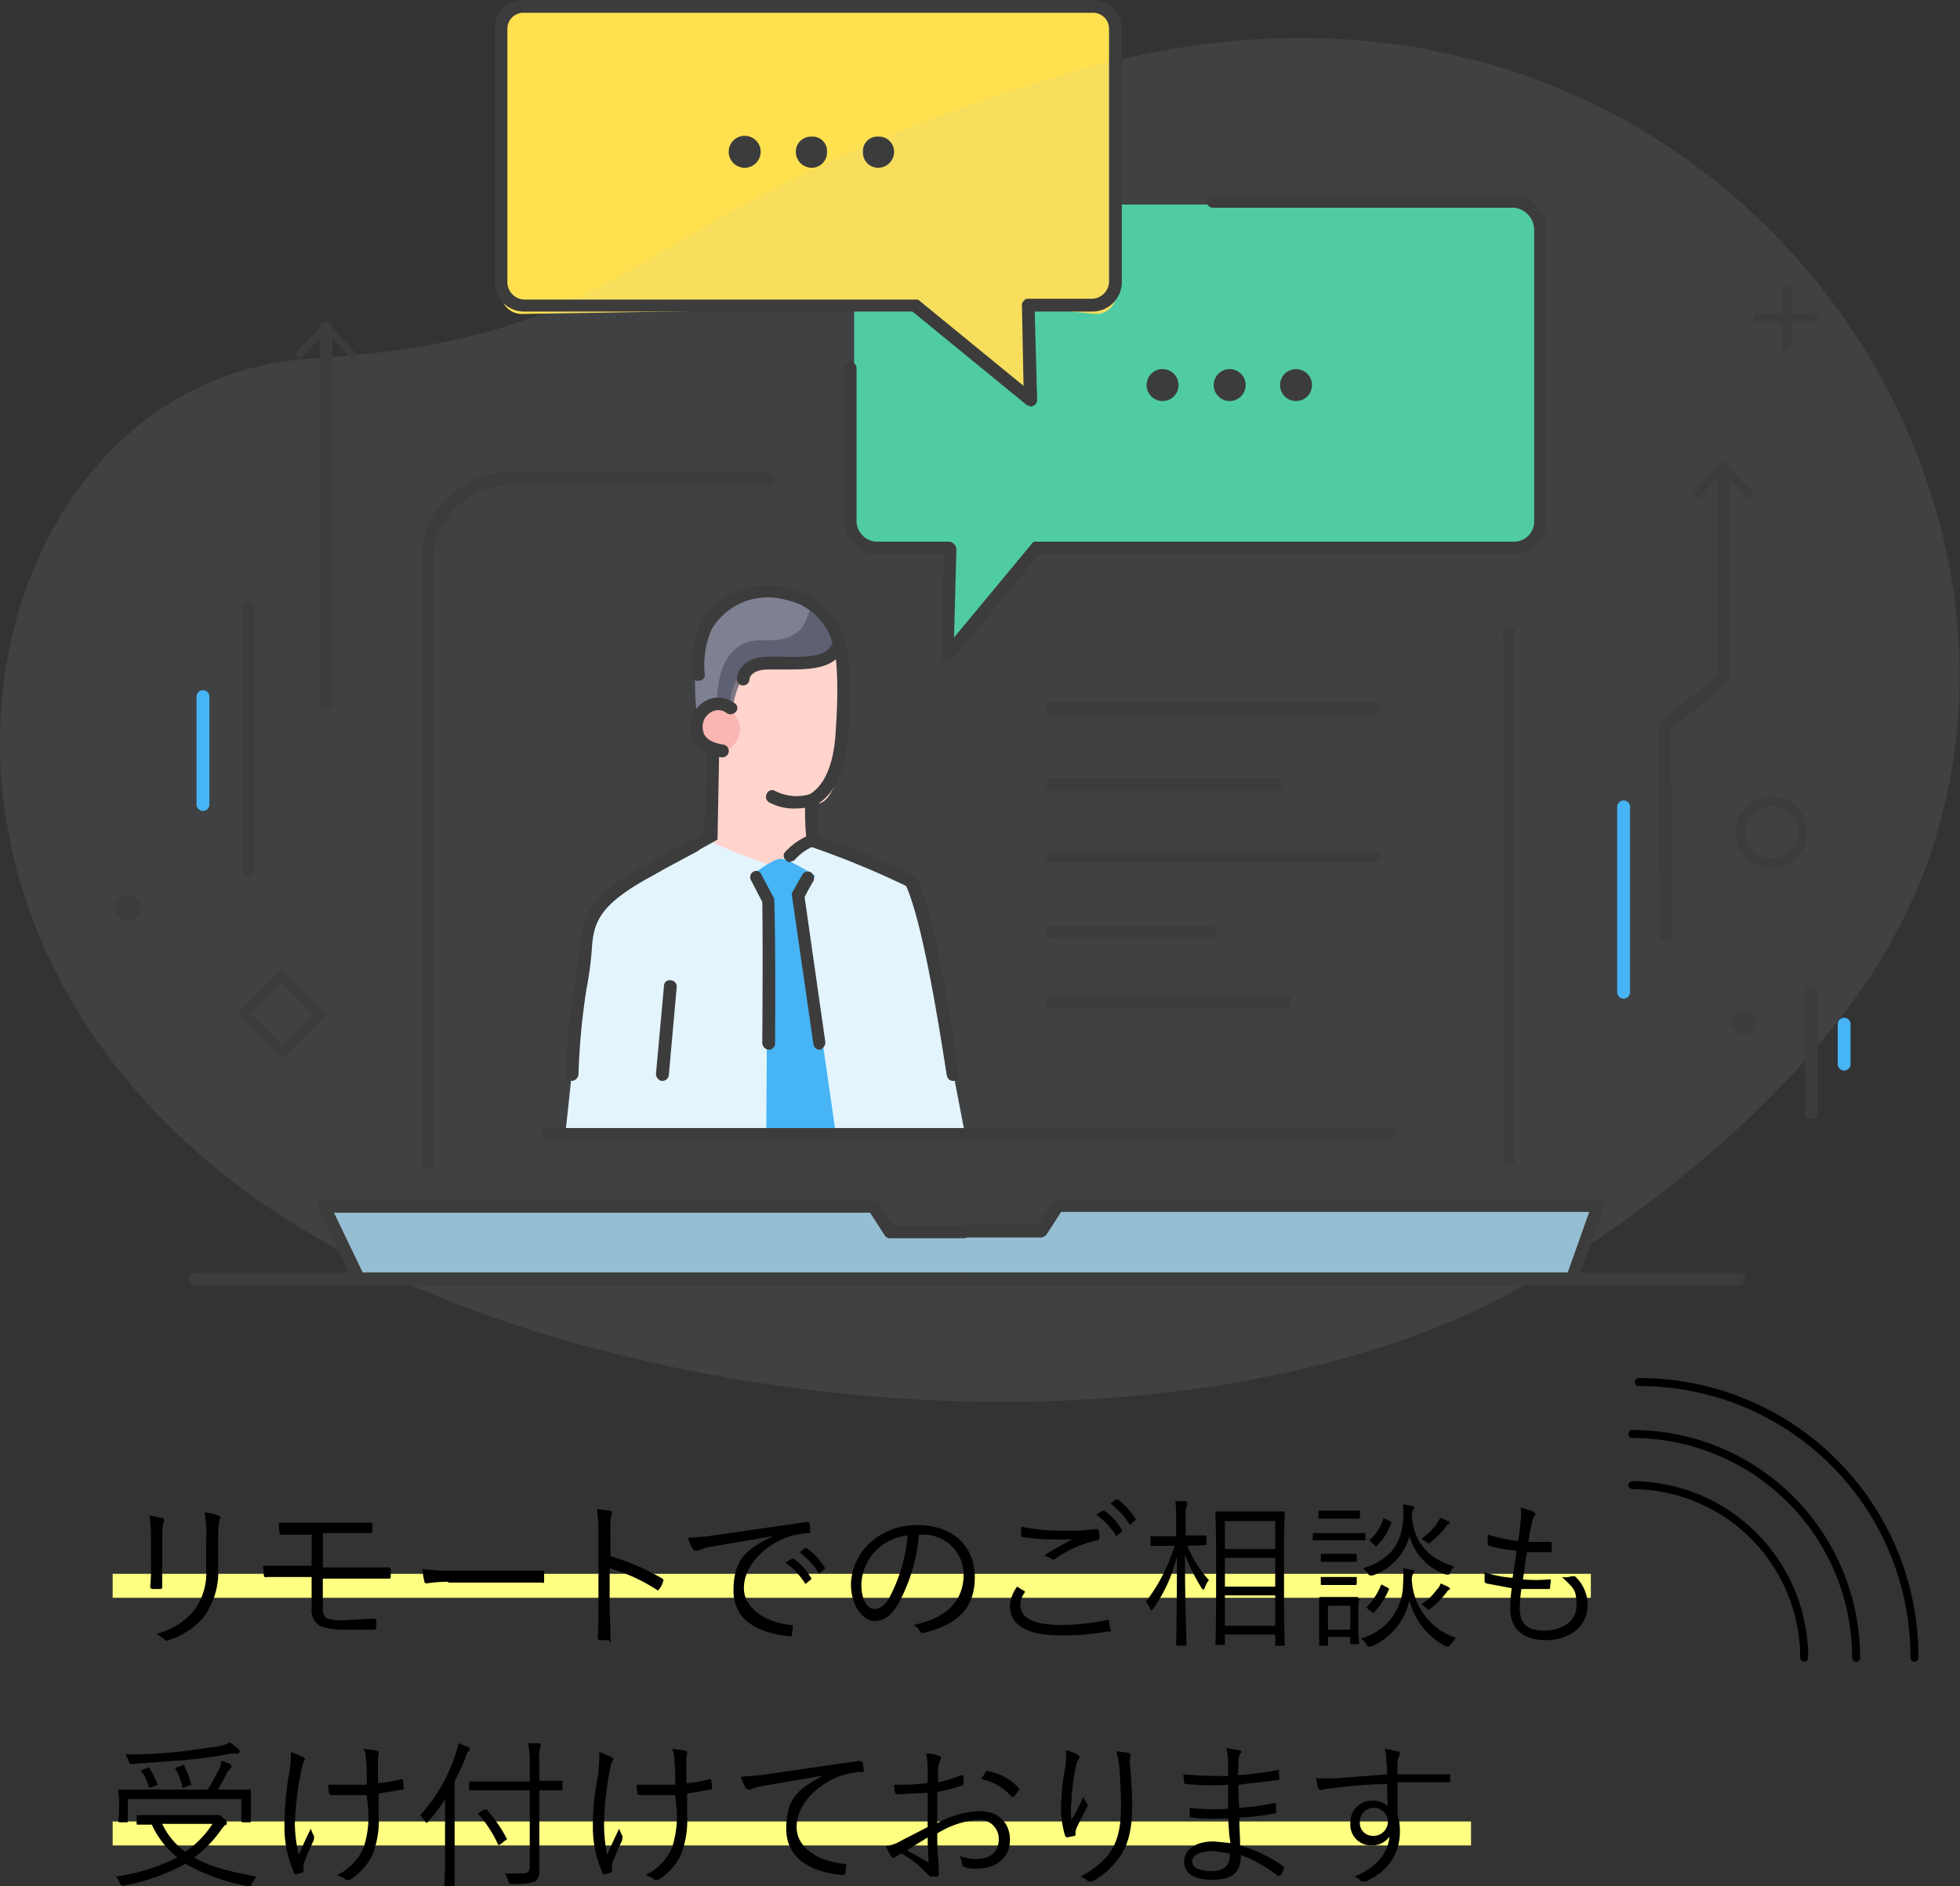 <svg xmlns="http://www.w3.org/2000/svg" viewBox="0 0 245.3 236.1">
  <rect x="0" y="0" width="245.3" height="236.1" fill="#333333" stroke="none"/>
  <defs>
    <style>
      .e14835dd-0eb5-4813-8bed-2c667e8c1e75 {
        isolation: isolate;
      }

      .b4214a6e-08e3-49f3-aa8e-e705ef3c527f {
        fill: #ffff82;
      }

      .e5462147-21ab-47fa-acfe-553a50558cff, .e86203b7-9b60-4e6f-87fe-b2439a7c083f {
        fill: none;
        stroke-linecap: round;
      }

      .e5462147-21ab-47fa-acfe-553a50558cff {
        stroke: #000;
        stroke-linejoin: round;
      }

      .e0f617cb-4e25-40a7-9b7b-94779e2f4028 {
        fill: #46cda0;
      }

      .e61ceaa3-5ebc-43af-830e-173207557eff {
        fill: #ffe150;
      }

      .e4668009-8b16-4fb6-a267-7e5775fd4d11 {
        fill: #abc7db;
        opacity: 0.1;
        mix-blend-mode: multiply;
      }

      .b112bb13-59ef-4564-ab83-bf09a0156ad2 {
        fill: #e3f4fd;
      }

      .a635e029-7c37-4022-b0b0-c5e7eeef178b {
        fill: #ffd4cd;
      }

      .acd72162-d885-4a8b-9c98-453849b48293 {
        fill: #7e8192;
      }

      .b0b4cec4-9d0e-41e4-a5c8-27a75cd8f4a2 {
        fill: #525468;
        opacity: 0.72;
      }

      .a7947f55-7aad-4707-aa61-2dd929dc323b {
        fill: #f9b6b2;
      }

      .b7554f58-1e52-40ed-a8ff-9eb45b04de34 {
        fill: #46b4f5;
      }

      .f5df77ba-8ad1-4054-80a0-9eaa0d657ffc {
        fill: #96bed2;
      }

      .e86203b7-9b60-4e6f-87fe-b2439a7c083f {
        stroke: #46b4f5;
        stroke-miterlimit: 10;
        stroke-width: 1.61px;
      }

      .f616170a-b8a9-4fca-8872-0f577e449d8e {
        fill: #3c3c3c;
      }
    </style>
  </defs>
  <g class="e14835dd-0eb5-4813-8bed-2c667e8c1e75">
    <g id="bf2a0523-ea3d-497f-adc0-f1be413c78e5" data-name="レイヤー 2">
      <g id="fe9c80e6-6c22-4d52-bca1-046470ecf7d9" data-name="レイヤー 1">
        <rect class="b4214a6e-08e3-49f3-aa8e-e705ef3c527f" x="14.1" y="197" width="185" height="3"/>
        <rect class="b4214a6e-08e3-49f3-aa8e-e705ef3c527f" x="14.1" y="228" width="170" height="3"/>
        <g>
          <path d="M18.9,192.6a19.5,19.5,0,0,0-.2-2.9l1.6.3c.3.1.3.3.2.5s-.2.8-.2,2.1v6c0,.2,0,.3-.3.3h-.9a.3.3,0,0,1-.3-.3,24.4,24.4,0,0,0,.1-2.7Zm8.4,3.6a9.5,9.5,0,0,1-1.8,6.2,9.4,9.4,0,0,1-4.4,2.9c-.2.1-.3.1-.5-.1l-1-.7a9.1,9.1,0,0,0,4.6-2.8,7.9,7.9,0,0,0,1.6-5.4v-3.5a14.8,14.8,0,0,0-.2-3.5,7.1,7.1,0,0,1,1.7.4c.3,0,.3.3.2.5s-.2.8-.2,2.6Z"/>
          <path d="M40.4,196.2h8.3a.2.2,0,0,1,.2.2v1c0,.2-.1.2-.3.2H40.4v3.7c0,.8.2,1.1.6,1.3a6.2,6.2,0,0,0,2.2.2l3.7-.2.2.2v.9a.3.3,0,0,1-.3.3L43,204a9.3,9.3,0,0,1-2.8-.4,2.2,2.2,0,0,1-1.2-2.2v-4H33.4c-.3.1-.3,0-.4-.3a4.9,4.9,0,0,0-.1-1.1H39v-3.9H35.3c-.3,0-.3-.1-.3-.3a4.9,4.9,0,0,1-.1-1.2H46.3c.3,0,.3,0,.3.2v.8c0,.3,0,.3-.3.3H40.4Z"/>
          <path d="M56.1,198a16.7,16.7,0,0,0-2.7.2.3.3,0,0,1-.3-.3,6.1,6.1,0,0,1-.2-1.5,28.9,28.9,0,0,0,4.4.2H67.8c.3,0,.3,0,.3.3v1c0,.2,0,.3-.3.2H56.1Z"/>
          <path d="M76.4,194.8a29,29,0,0,1,6.5,2.8c.1.1.2.2.1.3a2.3,2.3,0,0,1-.5,1c-.1.2-.2.2-.3.1a22.1,22.1,0,0,0-5.9-2.7V201c0,1.2.1,2.7.1,4s0,.3-.3.3h-1a.3.3,0,0,1-.3-.3c.1-1.3.1-2.8.1-4v-8.9a21,21,0,0,0-.2-3.2l1.7.2c.3.1.2.3.1.6a11,11,0,0,0-.1,2.2Z"/>
          <path d="M96.6,192.3l-8.1,1.4-1.2.4h-.4l-.2-.2a9.8,9.8,0,0,1-.6-1.4l2.5-.2,12.4-1.8c.2,0,.3.1.3.2a3.4,3.4,0,0,1,.1,1c0,.2,0,.2-.2.2a9.4,9.4,0,0,0-2.9.6c-3,1.2-5.2,3.7-5.2,6.3s2.9,4.3,5.8,4.6c.3,0,.3,0,.3.2a3.8,3.8,0,0,1-.1,1c0,.2-.1.3-.3.2-3.4-.3-7-1.7-7-5.7s1.7-5.2,4.9-6.8Zm2.5,2.8h.2a7.3,7.3,0,0,1,2.2,2.4c.1.1.1.1,0,.2l-.6.5c-.1.1-.2,0-.2-.1a9.5,9.5,0,0,0-2.4-2.5Zm1.6-1.3h.3a8.4,8.4,0,0,1,2.2,2.4c.1.1.1.1,0,.2l-.6.5c0,.1-.1.1-.2-.1a10.7,10.7,0,0,0-2.3-2.5Z"/>
          <path d="M115,192.1a21.8,21.8,0,0,1-2.6,8.7c-.9,1.5-1.8,2.1-3,2.1s-2.9-1.7-2.9-4.6a7.3,7.3,0,0,1,2.3-5.1,8.6,8.6,0,0,1,6-2.3c4.5,0,7.2,2.7,7.2,6.5s-2,5.9-6.4,7c-.2,0-.4,0-.5-.3a1.9,1.9,0,0,0-.8-.7c4-.8,6.3-2.9,6.3-6.3a5,5,0,0,0-5.2-5Zm-5.3,1.9a6.4,6.4,0,0,0-1.9,4.3c0,2.2.9,3.1,1.6,3.1s1.3-.4,1.9-1.4a20.5,20.5,0,0,0,2.3-7.8A6.7,6.7,0,0,0,109.7,194Z"/>
          <path d="M128.1,199.1c.2.1.2.1.1.3a2.7,2.7,0,0,0-.5,1.5c0,1.7,1.8,2.5,5.1,2.5a28.4,28.4,0,0,0,5.7-.6c.2-.1.3,0,.3.1s.1.7.2,1.1-.1.2-.3.2a29.7,29.7,0,0,1-6,.5c-3.9,0-6.3-1.1-6.3-3.7a4.4,4.4,0,0,1,.9-2.4Zm4.7-7.5a31,31,0,0,0,4.4-.2c.2,0,.3.1.3.2a2.8,2.8,0,0,1,.1.9.3.3,0,0,1-.3.3,14.8,14.8,0,0,0-5.2,2.3c-.2.1-.4.2-.5,0l-.9-.4a33.5,33.5,0,0,1,3.5-2H132a26,26,0,0,1-4-.3c-.2-.1-.2-.1-.2-.3v-1A24.7,24.7,0,0,0,132.8,191.6Zm5.2-2.5h.2a7.3,7.3,0,0,1,2.2,2.4c.1.1.1.1,0,.2l-.6.5c-.1.1-.2,0-.2-.1a9.5,9.5,0,0,0-2.4-2.5Zm1.6-1.4h.3a8.4,8.4,0,0,1,2.2,2.4c.1.1.1.1,0,.2l-.6.5c0,.1-.1.1-.2-.1a10.7,10.7,0,0,0-2.3-2.5Z"/>
          <path d="M148.6,193.5a15.1,15.1,0,0,0,2.7,4.3,2.6,2.6,0,0,0-.5.9c-.1.2-.1.3-.2.3l-.2-.2a23.5,23.5,0,0,1-2.1-4.2c0,6.2.2,11,.2,11.4h-1.3c0-.4.1-5.2.1-11.2a18.9,18.9,0,0,1-3,6.6l-.2.2c-.1,0-.1-.1-.2-.3a2.2,2.2,0,0,0-.5-.8,21.9,21.9,0,0,0,3.6-7h-2.9c-.1,0-.1-.1-.1-.2v-.8c0-.2,0-.2.1-.2h3.1v-1.9a17,17,0,0,0-.1-2.5h1.3l.2.2c0,.2,0,.3-.1.4a5.4,5.4,0,0,0-.1,1.7v2h2.5c.1,0,.1,0,.1.2v.8c0,.1,0,.2-.1.2Zm12.1,5.1c0,6,.1,7.1.1,7.2s0,.2-.2.2h-.9c-.1,0-.1,0-.1-.2v-1.2h-6.3v1.3h-1.2c0-.1.1-1.2.1-7.3v-4c0-4-.1-5.1-.1-5.2s.1-.2.2-.2h8.3c.2,0,.2,0,.2.2s-.1,1.2-.1,4.6Zm-1.1-8.2h-6.3v3.5h6.3Zm0,4.6h-6.3v3.6h6.3Zm0,4.7h-6.3v3.8h6.3Z"/>
          <path d="M170.9,192.8h-6.6v-.9h6.6Zm-.7-2.7H165v-.8c0-.2.1-.2.2-.2h4.9c.1,0,.1,0,.1.2Zm-.2,12.7a21.8,21.8,0,0,0,.1,2.8c0,.2-.1.2-.2.2h-.8c-.1,0-.1,0-.1-.2v-.7h-2.8V206h-1.1v-5.9c0-.1,0-.2.2-.2h4.6l.2.2a10.1,10.1,0,0,0-.1,1.5Zm-.2-7.3h-4.5v-.8c0-.1,0-.2.1-.2h4.2c.2,0,.2.1.2.2Zm0,2.7c0,.1,0,.2-.2.2h-4.2c-.1,0-.1-.1-.1-.2v-.8h4.5ZM169,201h-2.8v3H169Zm12.6,4.8-.3.3H181a8.9,8.9,0,0,1-4.6-5.8,8.2,8.2,0,0,1-4.8,5.8h-.3c-.2,0-.2-.1-.3-.3a2.3,2.3,0,0,0-.7-.7,7.1,7.1,0,0,0,5.3-6.9,12,12,0,0,0,0-1.9l1.1.2c.2,0,.3.1.3.2s0,.1-.1.2a1.4,1.4,0,0,0-.2.9,8,8,0,0,0,5.5,7.2Zm-.1-9c-.1.2-.1.3-.2.3H181a7.1,7.1,0,0,1-4.6-4.8,7.2,7.2,0,0,1-4.6,4.9h-.3c-.1,0-.2,0-.3-.3l-.6-.6c3.5-1.1,4.8-3.1,5-6.1a11.9,11.9,0,0,0,0-1.9l1.1.2c.2,0,.3.1.3.2s0,.1-.1.2a1.4,1.4,0,0,0-.2.9c.3,3.9,2.8,5.5,5.3,6.3A1.8,1.8,0,0,0,181.5,196.8Zm-7.9,1.9c.2.1.3.2.2.3a9.5,9.5,0,0,1-1.8,2.8c-.1.1-.2.1-.4-.1l-.4-.3c-.2-.2-.2-.2-.1-.3a8.3,8.3,0,0,0,1.7-2.6c.1-.2.1-.2.4,0Zm.3-8.3c.2.1.3.1.2.3a7.2,7.2,0,0,1-1.7,2.7c-.1.2-.2.2-.4,0l-.4-.4c-.2-.1-.2-.2-.1-.3a6,6,0,0,0,1.6-2.5c.1-.2.1-.2.4,0Zm7.3.4-.3.4a10.2,10.2,0,0,1-1.8,1.8c-.1.2-.2.2-.3.2l-.3-.2-.6-.4a8.3,8.3,0,0,0,1.9-1.8,2.8,2.8,0,0,1,.5-.8l.9.4c.2,0,.2.1.2.2S181.4,190.8,181.2,190.8Zm0,8.3-.3.4a10.2,10.2,0,0,1-1.8,1.8l-.3.2-.3-.2-.6-.5a6.6,6.6,0,0,0,1.9-1.8,1.8,1.8,0,0,0,.5-.8l.9.4q.3.2.3.3Z"/>
          <path d="M190.2,201.3c0,2.1,1.1,2.8,3.1,2.8s4-1,4-3.1-.3-2.1-1.8-3.6a2.4,2.4,0,0,0,1.2-.1h.4a4.9,4.9,0,0,1,1.6,3.6c0,2.7-2.3,4.4-5.2,4.4s-4.5-1.4-4.5-4a21.1,21.1,0,0,1,.2-2.5l-3.2-.6c-.1-.1-.2-.1-.2-.3v-1.1a13.6,13.6,0,0,0,3.5.7c.2-1.2.4-2.4.5-3.4a15.9,15.9,0,0,1-3.4-.6c-.2-.1-.2-.1-.2-.3v-1.1a23.3,23.3,0,0,0,3.8.8c.2-1.1.2-1.6.3-2.5a4.8,4.8,0,0,0,0-1.7l1.6.5.3.3-.2.3a2.9,2.9,0,0,0-.3,1,12.4,12.4,0,0,0-.4,2.2h2.8c.1,0,.1.1.1.2v.9c0,.2-.1.2-.2.2h-2.9c-.2,1-.3,2.2-.5,3.4a17.1,17.1,0,0,0,3.2,0c.2,0,.3,0,.3.1s-.1.7-.1.9-.1.2-.2.2h-3.4A21.5,21.5,0,0,0,190.2,201.3Z"/>
          <path d="M26.8,227.2h.7l.6.5a.9.9,0,0,1,.3.5c0,.1,0,.2-.1.2s-.3.2-.6.6a14.2,14.2,0,0,1-3.4,3.5c2,1.2,4.6,1.8,7.8,2.4l-.6.9c-.1.4-.1.4-.5.3a25.7,25.7,0,0,1-7.8-2.8,25.8,25.8,0,0,1-7.6,2.7c-.4.1-.4.1-.6-.3a2.2,2.2,0,0,0-.5-.8,24.9,24.9,0,0,0,7.7-2.4,11.3,11.3,0,0,1-3.2-4.1H17.3c-.2,0-.2,0-.2-.2v-.8c0-.2,0-.2.2-.2h9.5Zm4.6-1.2v1.9c0,.1,0,.2-.1.2h-.9c-.2,0-.2-.1-.2-.2v-2.7H16v2.7c0,.1,0,.2-.1.2H15c-.2,0-.2-.1-.2-.2a11.4,11.4,0,0,0,.1-1.9v-.8a5.8,5.8,0,0,0-.1-1c0-.2,0-.2.2-.2H26c.6-.9,1-1.8,1.5-2.7a2.9,2.9,0,0,0,.2-.9l1.1.4.2.3c0,.1-.1.2-.2.3l-.4.5c-.3.7-.7,1.3-1.1,2.1h4c.1,0,.1,0,.1.2V226Zm-1.7-6.5h-.8a55.8,55.8,0,0,1-5.7.8l-6.6.5c-.4,0-.4,0-.5-.4l-.4-.8a59.5,59.5,0,0,0,7.3-.4l4.3-.6a6.4,6.4,0,0,0,1.5-.5l1,.8c.1.1.2.2.2.3S29.9,219.5,29.7,219.5Zm-11.3,1.8c.2-.1.2-.1.3,0a12.4,12.4,0,0,1,1,2c.1.1.1.1-.2.2l-.5.2c-.3.1-.3.1-.4-.1a6.6,6.6,0,0,0-.9-1.9c-.1-.1-.1-.1.2-.2Zm1.9,7a9.1,9.1,0,0,0,2.9,3.5,12.6,12.6,0,0,0,3.4-3.5Zm2.5-7.3c.2-.1.2-.1.3.1a11.3,11.3,0,0,1,.8,2.2c.1.1.1.1-.2.2l-.6.2c-.2.1-.3.1-.3-.1a7.6,7.6,0,0,0-.8-2.1c-.1-.2-.1-.2.2-.3Z"/>
          <path d="M37.9,219.9l.3.3c0,.1-.1.1-.2.3a6.8,6.8,0,0,0-.3,1.2,39.5,39.5,0,0,0-.8,6.6,17.7,17.7,0,0,0,.5,3.9c.5-1.2.9-2.1,1.5-3.3a3.9,3.9,0,0,0,.4.9v.2a1.3,1.3,0,0,1-.1.5c-.5,1-.8,1.8-1.2,2.8v.9c0,.1-.1.1-.1.2l-.8.2c-.2,0-.3,0-.3-.2a13.9,13.9,0,0,1-1.2-5.8,39.6,39.6,0,0,1,.5-6.1,13.9,13.9,0,0,0,.3-3.2Zm8,4.8H41.5c-.2,0-.3-.1-.3-.2a3.4,3.4,0,0,1-.1-1.1h4.8a24.6,24.6,0,0,0-.1-3.1,2.6,2.6,0,0,0-.3-1.4l1.6.2c.2.1.3.1.3.3v.2a2,2,0,0,0-.1.9v2.7a14.7,14.7,0,0,0,2.9-.5c.1,0,.2,0,.2.2a1.9,1.9,0,0,1,.1.8c.1.2,0,.3-.1.3l-3,.5v2.9a11.5,11.5,0,0,1-.8,4.8,7.6,7.6,0,0,1-2.8,3.1h-.4c-.1,0-.2,0-.3-.2l-.9-.4a6.8,6.8,0,0,0,3.3-3.4,12.7,12.7,0,0,0,.6-4.6Z"/>
          <path d="M55.7,227.8v-2.6a18.6,18.6,0,0,1-2.1,2.8l-.2.2-.2-.2-.6-.8a21,21,0,0,0,4.4-7.6,10.3,10.3,0,0,0,.4-1.4l1.2.5c.2,0,.2.1.2.2a.4.4,0,0,1-.1.3c-.2.1-.3.3-.4.7s-.9,2.1-1.4,3.1v12.9c0,.2,0,.2-.1.2h-1c-.2,0-.2,0-.2-.2s.1-1,.1-3.1Zm14.7-3.7H67.5V234a1.7,1.7,0,0,1-.5,1.5,7.7,7.7,0,0,1-2.9.3c-.4,0-.4,0-.5-.4a3.9,3.9,0,0,0-.4-.9h2.2c.6,0,.9-.2.9-.8v-9.6H58.7v-.9c0-.2.1-.2.2-.2h7.4v-2.4a12.5,12.5,0,0,0-.2-2.4h1.4l.2.2c0,.1-.1.2-.1.4a5,5,0,0,0-.1,1.7v2.4h2.8c.1,0,.1,0,.1.2Zm-9.8,2.4h.3a17.8,17.8,0,0,1,2.5,3.6c.1.1,0,.2-.2.3l-.5.4c-.3.2-.3.2-.4,0a15.7,15.7,0,0,0-2.4-3.7c-.1-.1-.1-.1.2-.3Z"/>
          <path d="M76.5,219.9l.3.3c0,.1-.1.1-.2.3a6.8,6.8,0,0,0-.3,1.2,39,39,0,0,0-.7,6.6,18.7,18.7,0,0,0,.4,3.9c.5-1.2.9-2.1,1.5-3.3a3.9,3.9,0,0,0,.4.9v.2a1.3,1.3,0,0,1-.1.5c-.5,1-.8,1.8-1.2,2.8v.9c0,.1-.1.1-.1.2l-.8.2c-.2,0-.3,0-.3-.2a13.9,13.9,0,0,1-1.2-5.8,30.1,30.1,0,0,1,.6-6.1,20.7,20.7,0,0,0,.2-3.2Zm8,4.8H80.1c-.2,0-.3-.1-.3-.2a3.4,3.4,0,0,1-.1-1.1h4.8a24.6,24.6,0,0,0-.1-3.1,2.6,2.6,0,0,0-.3-1.4l1.6.2c.2.1.3.1.3.3v.2a2,2,0,0,0-.1.9v2.7a14.7,14.7,0,0,0,2.9-.5c.1,0,.2,0,.2.2a1.9,1.9,0,0,1,.1.8c.1.2,0,.3-.1.3l-3,.5v2.9a11.5,11.5,0,0,1-.8,4.8,7.6,7.6,0,0,1-2.8,3.1h-.4c-.1,0-.2,0-.3-.2l-.9-.4a6.8,6.8,0,0,0,3.3-3.4,12.7,12.7,0,0,0,.6-4.6Z"/>
          <path d="M103.3,222.2l-8.1,1.4c-.8.2-1,.2-1.2.4h-.4l-.3-.2-.6-1.4,2.5-.2,12.4-1.8.4.2c0,.2.1.7.1,1s-.1.2-.3.2a9.4,9.4,0,0,0-2.9.6c-2.9,1.2-5.2,3.6-5.2,6.3s2.9,4.3,5.9,4.6c.2,0,.3,0,.3.2s-.1.7-.1.9-.1.3-.4.3c-3.3-.3-7-1.7-7-5.8s1.8-5.1,4.9-6.8Z"/>
          <path d="M116.1,221.3a7.4,7.4,0,0,0-.2-1.8,3.2,3.2,0,0,1,1.6.3.3.3,0,0,1,.3.3.3.3,0,0,0-.1.2,4.1,4.1,0,0,0-.3,1v1.8a16.1,16.1,0,0,0,2.9-.9c.2,0,.2,0,.3.2v.8c0,.2,0,.2-.2.3a23.3,23.3,0,0,1-3.1.8v3.9a12.2,12.2,0,0,1,5.2-1.5c2.5,0,3.9,1.5,3.9,3.6s-1.6,3.6-4.1,3.6a3.9,3.9,0,0,1-1.6-.2.5.5,0,0,1-.3-.5,3.2,3.2,0,0,0-.3-.9,5.2,5.2,0,0,0,2.1.4c1.6,0,2.8-.8,2.8-2.5a2.4,2.4,0,0,0-2.7-2.4,11.2,11.2,0,0,0-5,1.7c0,.7,0,1.8.1,3s.1,1.6.1,1.9,0,.4-.2.5h-.9l-.7-.7a11.6,11.6,0,0,0-2.9-2.2l-.7.4-.3.2-.3-.3a4.4,4.4,0,0,1-.6-1.2,5.6,5.6,0,0,0,1.9-.7l3.3-1.7v-4.3l-3.7.2c-.3,0-.3-.1-.4-.3s-.1-.6-.1-.9a32.5,32.5,0,0,0,4.2-.2Zm-2.6,10.3L116,233c.1.1.2.1.2-.1s-.1-1.8-.1-2.9Zm9.8-9.7c.1-.2.1-.2.3-.2a6.8,6.8,0,0,1,3.9,2.1.2.2,0,0,1,0,.3l-.6.8h-.3a6.7,6.7,0,0,0-3.8-2.2Z"/>
          <path d="M134.8,219.6q.3.2.3.3a.4.4,0,0,1-.1.3,1.5,1.5,0,0,0-.3.7,25.1,25.1,0,0,0-.6,4.6,8.8,8.8,0,0,0,0,2.3,26.4,26.4,0,0,0,1.5-2.9,2.9,2.9,0,0,0,.4.8c.2.3.1.4,0,.6s-1,1.9-1.3,2.6a2,2,0,0,0-.1.7c0,.1,0,.2-.1.2l-1,.2-.2-.2a12,12,0,0,1-.5-3.8,30.2,30.2,0,0,1,.5-4.7,8.1,8.1,0,0,0,.1-2.2A3.8,3.8,0,0,1,134.8,219.6Zm6.4-.2c.3.1.3.2.3.4a2.5,2.5,0,0,0-.1.9c.2,2.3.3,3.9.3,5.3,0,2.9-.5,5.1-1.7,6.6a9.5,9.5,0,0,1-3.3,2.9h-.5a2.7,2.7,0,0,0-1-.6,11.2,11.2,0,0,0,3.5-2.7c1.1-1.5,1.6-3.2,1.6-6.1,0-1.4-.1-3.3-.2-4.8a11.2,11.2,0,0,0-.4-2.1Z"/>
          <path d="M153.7,227.6a23.6,23.6,0,0,1-4.6-.1c-.1,0-.2,0-.2-.2v-1a25.3,25.3,0,0,0,4.8.1v-3a30.4,30.4,0,0,1-5.3-.1c-.1,0-.2,0-.2-.2s-.1-.6-.1-1a51.5,51.5,0,0,0,5.6.2v-2.2c-.1-.5-.1-.9-.2-1.3l1.6.3a.2.2,0,0,1,.1.4,3,3,0,0,0-.2,1,10.3,10.3,0,0,1-.1,1.7c1.9-.1,3.5-.4,4.9-.6s.2,0,.2.1a2.8,2.8,0,0,1,.1.9v.2l-5.1.6a28.1,28.1,0,0,0,.1,2.9,35.6,35.6,0,0,0,4.4-.6c.1,0,.2,0,.2.1v1c0,.1,0,.2-.2.2a29.6,29.6,0,0,1-4.4.5c0,1.3.1,2.3.1,3.5a17.9,17.9,0,0,1,5.4,2.6.4.4,0,0,1,.1.3,2.6,2.6,0,0,1-.5.9h-.3a16.7,16.7,0,0,0-4.6-2.6c0,2.3-1.2,3.1-3.6,3.1s-3.5-.9-3.5-2.3,1.3-2.5,3.7-2.5l2.1.2C153.8,229.6,153.8,228.8,153.7,227.6Zm-1.9,4.1c-1.7,0-2.6.6-2.6,1.3s.8,1.2,2.3,1.2a2.7,2.7,0,0,0,2-.6,2.2,2.2,0,0,0,.4-1.6Z"/>
          <path d="M181.5,222.9c0,.2,0,.2-.2.2h-6.4v4a6.6,6.6,0,0,1,.3,2.1,6.5,6.5,0,0,1-3.9,6.1.6.6,0,0,1-.5.2h-.4a2,2,0,0,0-.9-.6c2.9-1.2,4.2-3,4.4-5a2.7,2.7,0,0,1-2.2,1.1,2.6,2.6,0,0,1-2.7-2.8,2.7,2.7,0,0,1,2.8-2.8,2.6,2.6,0,0,1,1.9.7,27.2,27.2,0,0,1-.1-2.8,67,67,0,0,0-7.4.6,3,3,0,0,0-.9.2l-.3-.2a13,13,0,0,1-.3-1.3h2.5l6.4-.5a9.7,9.7,0,0,0-.1-1.8,3.6,3.6,0,0,0-.2-1.4l1.6.3a.3.3,0,0,1,.3.3.4.4,0,0,1-.1.3l-.2.6v1.7h6.4c.2,0,.2,0,.2.2ZM170.2,228a1.6,1.6,0,0,0,1.6,1.8,1.8,1.8,0,0,0,1.9-1.8,1.7,1.7,0,0,0-1.8-1.7A1.7,1.7,0,0,0,170.2,228Z"/>
        </g>
        <g>
          <path class="e5462147-21ab-47fa-acfe-553a50558cff" d="M204.3,185.9a21.6,21.6,0,0,1,21.5,21.6"/>
          <path class="e5462147-21ab-47fa-acfe-553a50558cff" d="M204.3,179.5a28,28,0,0,1,28,28"/>
          <path class="e5462147-21ab-47fa-acfe-553a50558cff" d="M205.1,173a34.4,34.4,0,0,1,34.5,34.5"/>
        </g>
        <g>
          <path class="e0f617cb-4e25-40a7-9b7b-94779e2f4028" d="M109.7,68.3h8.8l.2,12.8,10.7-13.3,60.8.5a2.8,2.8,0,0,0,2.8-2.7V28.3a2.8,2.8,0,0,0-2.8-2.7H109.7a2.8,2.8,0,0,0-2.8,2.7V65.6A2.8,2.8,0,0,0,109.7,68.3Z"/>
          <path class="e61ceaa3-5ebc-43af-830e-173207557eff" d="M137.2,39.3l-8.2-.8V50.4L113.9,38.5l-48.6.8a2.6,2.6,0,0,1-2.6-2.5V2.8A2.6,2.6,0,0,1,65.3.3h71.9a2.5,2.5,0,0,1,2.5,2.5v34A2.5,2.5,0,0,1,137.2,39.3Z"/>
          <path class="e4668009-8b16-4fb6-a267-7e5775fd4d11" d="M38.8,44.9c44.3-2.8,37.5-18.5,94.8-35.7,80.2-24,133.1,54.5,103.2,108.5-12.5,22.5-40.6,41.7-55.4,47.8-38.5,15.9-92,11.5-129-4.2C-23.4,129-7,47.7,38.8,44.9Z"/>
          <path class="b112bb13-59ef-4564-ab83-bf09a0156ad2" d="M120.8,142.1l-2.2-11.4-4.2-19.8-4.4-2.2-8.6-3.2s-1.3,1.3-5.7,1.3-6.1-2.1-7.2-1.9c-14.5,6.5-15.1,12.4-15.1,12.4l-2.6,24.2Z"/>
          <path class="a635e029-7c37-4022-b0b0-c5e7eeef178b" d="M105.2,80.3,94,83.2s-7.5,3.7-7.1,7.4c.2,1.1,2.4,3.2,2.4,3.2L89,105.4s6.1,2.7,7.5,2.8l5.4-2.8v-4.9s2.2,1.2,3.4-5.5S105.6,86.4,105.2,80.3Z"/>
          <path class="acd72162-d885-4a8b-9c98-453849b48293" d="M105,79s-3.2-4.7-5.8-5.1a10.6,10.6,0,0,0-9.5,2.4c-3.8,3.2-2.5,13-2.5,13l4.1-1s.5-5.4,3.2-4.9,8.1.1,10-1.2A2.3,2.3,0,0,0,105,79Z"/>
          <path class="b0b4cec4-9d0e-41e4-a5c8-27a75cd8f4a2" d="M90.9,82.6c2.8-4.3,5.9-1.1,8.9-3.5,1-.4,1.7-3.5,2-3.7a12.3,12.3,0,0,1,2.8,2.9s1.9,2.1.1,3.5-6.7,1.9-9.4,1.5-3.6,5.2-3.6,5.2l-2.1-.4C89.9,86.7,89.7,84.8,90.9,82.6Z"/>
          <path class="a7947f55-7aad-4707-aa61-2dd929dc323b" d="M92.6,91.5a3,3,0,0,1-3.1,2.7A2.9,2.9,0,0,1,86.9,91,2.8,2.8,0,0,1,90,88.4,2.9,2.9,0,0,1,92.6,91.5Z"/>
          <path class="b7554f58-1e52-40ed-a8ff-9eb45b04de34" d="M94,109.6s2.6-2,3.6-2.1,4.4,2.1,4.4,2.1l-1.6,3.2,4.2,29.1H95.9l.2-29.6Z"/>
          <polygon class="f5df77ba-8ad1-4054-80a0-9eaa0d657ffc" points="196.8 160.6 45.6 160.6 40.8 151 108.5 151.2 111.4 154.3 129.7 154.3 132.3 150.9 200.1 150.6 196.8 160.6"/>
          <line class="e86203b7-9b60-4e6f-87fe-b2439a7c083f" x1="203.2" y1="101" x2="203.2" y2="124.2"/>
          <line class="e86203b7-9b60-4e6f-87fe-b2439a7c083f" x1="25.4" y1="87.2" x2="25.4" y2="100.7"/>
          <line class="e86203b7-9b60-4e6f-87fe-b2439a7c083f" x1="230.8" y1="128.2" x2="230.8" y2="133.2"/>
          <path class="f616170a-b8a9-4fca-8872-0f577e449d8e" d="M17.6,113.5A1.6,1.6,0,1,1,16,112,1.6,1.6,0,0,1,17.6,113.5Z"/>
          <path class="f616170a-b8a9-4fca-8872-0f577e449d8e" d="M219.7,128.1a1.4,1.4,0,0,1-1.6,1.3,1.5,1.5,0,0,1-1.4-1.6,1.5,1.5,0,0,1,1.6-1.4A1.5,1.5,0,0,1,219.7,128.1Z"/>
          <path class="f616170a-b8a9-4fca-8872-0f577e449d8e" d="M217.6,160.9H24.4a.9.9,0,0,1-.8-.8.8.8,0,0,1,.8-.8H217.6a.7.7,0,0,1,.8.8A.8.8,0,0,1,217.6,160.9Z"/>
          <path class="f616170a-b8a9-4fca-8872-0f577e449d8e" d="M120.6,160.9H44.9a.8.8,0,0,1-.7-.5l-4.3-9a1.1,1.1,0,0,1,0-.8,1,1,0,0,1,.7-.4h68.7a1,1,0,0,1,.7.4l1.8,2.8h8.9a.7.7,0,0,1,.7.8.8.8,0,0,1-.7.8h-9.4a.8.8,0,0,1-.6-.4l-1.8-2.8H41.8l3.6,7.5h75.2a.7.7,0,0,1,.8.8A.8.8,0,0,1,120.6,160.9Z"/>
          <path class="f616170a-b8a9-4fca-8872-0f577e449d8e" d="M196.7,160.9H121a.9.9,0,0,1-.8-.8.8.8,0,0,1,.8-.8h75.2l2.7-7.6H132.8l-1.8,2.8a1,1,0,0,1-.7.4H121a.9.9,0,0,1-.8-.8.8.8,0,0,1,.8-.8h8.9l1.8-2.8a.8.8,0,0,1,.6-.4H200a.9.9,0,0,1,.7.3.9.9,0,0,1,.1.7l-3.3,9.1A.8.8,0,0,1,196.7,160.9Z"/>
          <path class="f616170a-b8a9-4fca-8872-0f577e449d8e" d="M102.6,131.4a.8.8,0,0,1-.8-.7L99.1,112v-.2l1.3-2.3a.8.8,0,0,1,1.1-.3.9.9,0,0,1,.3,1.1,21.9,21.9,0,0,0-1.1,2l2.6,18.2a1,1,0,0,1-.7.9Z"/>
          <path class="f616170a-b8a9-4fca-8872-0f577e449d8e" d="M96.2,131.4h0a.9.9,0,0,1-.8-.8c0-.1.1-11.7,0-17.7L94,110.2a.8.8,0,0,1,.3-1.1.7.7,0,0,1,1,.4l1.6,3v.2c.2,5.9.1,17.8.1,17.9A.8.8,0,0,1,96.2,131.4Z"/>
          <path class="f616170a-b8a9-4fca-8872-0f577e449d8e" d="M71.6,135.3h0a.9.9,0,0,1-.8-.9,70.9,70.9,0,0,1,1.1-10.9c.2-1.7.5-3.2.7-5.3.3-3.9,1.6-6.3,8.3-10l1.5-.8,4.1-2.3a.9.9,0,0,1,1.1.4.8.8,0,0,1-.4,1.1l-4.1,2.2-1.4.8c-6.7,3.6-7.3,5.8-7.6,8.7a41.1,41.1,0,0,1-.7,5.5,84.6,84.6,0,0,0-1,10.7A.9.9,0,0,1,71.6,135.3Z"/>
          <path class="f616170a-b8a9-4fca-8872-0f577e449d8e" d="M119.2,135.3a.8.8,0,0,1-.7-.7c-.1-.2-2.6-18.2-5.1-23.7a108.9,108.9,0,0,0-11.9-4.9.9.9,0,0,1-.5-1,.9.9,0,0,1,1.1-.5c.3.1,8.6,3,12.3,5.2.2,0,.3.2.4.3,2.6,5.4,5.1,23.6,5.2,24.4a.8.8,0,0,1-.6.9Z"/>
          <path class="f616170a-b8a9-4fca-8872-0f577e449d8e" d="M98.9,107.9c-.2,0-.4,0-.5-.2a.7.7,0,0,1-.1-1.1,8.8,8.8,0,0,1,2.6-1.9,30.1,30.1,0,0,1-.1-4.6v-.4l.4-.2c2-1.1,3.2-3.9,3.4-8.1.6-8.8-.4-11.2-.5-11.2a.9.9,0,0,1,.4-1.1.7.7,0,0,1,1,.4c.2.2,1.3,2.7.7,12-.3,4.6-1.6,7.7-3.8,9.1a32.7,32.7,0,0,0,.1,4.4v.7l-.6.2a6.5,6.5,0,0,0-2.5,1.8Z"/>
          <path class="f616170a-b8a9-4fca-8872-0f577e449d8e" d="M93,85.8h0a.8.8,0,0,1-.8-.8c.1-1,.9-2.8,4-2.8h1.5c3.7.1,5.7,0,6.5-1.7a7.6,7.6,0,0,0-5.8-5.4,8.2,8.2,0,0,0-9.3,3.6,11.2,11.2,0,0,0-.9,5.7.7.7,0,0,1-.7.8.6.6,0,0,1-.8-.6,11.6,11.6,0,0,1,1-6.6c1.5-3.1,5.9-5.7,11-4.4a9.2,9.2,0,0,1,7.1,6.8v.4c-1.2,3.1-4.4,3-8.1,3H96.2c-2.3,0-2.4,1.2-2.4,1.2A.8.8,0,0,1,93,85.8Z"/>
          <path class="f616170a-b8a9-4fca-8872-0f577e449d8e" d="M86.7,106.7a.8.8,0,0,1-.7-.4.7.7,0,0,1,.3-1l1.9-1.1.2-9.8a.8.8,0,0,1,1.6,0l-.2,10.7-2.7,1.5Z"/>
          <path class="f616170a-b8a9-4fca-8872-0f577e449d8e" d="M90.4,94.8h-.1c-2.1-.3-3.4-1.2-3.9-2.8a3.9,3.9,0,0,1,2.4-4.5,3.4,3.4,0,0,1,3.1.5.7.7,0,0,1,.2,1.1.9.9,0,0,1-1.1.2,1.7,1.7,0,0,0-1.7-.3A2.1,2.1,0,0,0,88,91.5c.1.6.6,1.4,2.5,1.7a.8.8,0,0,1,.7.9A.8.8,0,0,1,90.4,94.8Z"/>
          <path class="f616170a-b8a9-4fca-8872-0f577e449d8e" d="M82.9,135.3h-.1a.9.9,0,0,1-.7-.9l1-11a.7.7,0,0,1,.8-.7.8.8,0,0,1,.8.8l-1,11.1A.8.8,0,0,1,82.9,135.3Z"/>
          <path class="f616170a-b8a9-4fca-8872-0f577e449d8e" d="M99.6,101.2a6.5,6.5,0,0,1-3.4-.8.8.8,0,0,1-.2-1.1.7.7,0,0,1,1-.3,5.9,5.9,0,0,0,4.4.4.7.7,0,0,1,.9.5.7.7,0,0,1-.5,1A8.5,8.5,0,0,1,99.6,101.2Z"/>
          <path class="f616170a-b8a9-4fca-8872-0f577e449d8e" d="M118.6,82.8h-.3a.8.8,0,0,1-.5-.8l.3-12.6h-8.3a4.1,4.1,0,0,1-4.1-4.2V46.1a.8.8,0,0,1,.7-.8.8.8,0,0,1,.8.8V65.2a2.6,2.6,0,0,0,2.6,2.6h9.1a1.2,1.2,0,0,1,.8.8l-.3,11.2,9.7-11.7a.6.6,0,0,1,.6-.3h59.8a2.5,2.5,0,0,0,2.5-2.6V28.8a2.8,2.8,0,0,0-2.5-2.8H151.8a.8.8,0,0,1-.8-.8.9.9,0,0,1,.8-.8h37.7a4.3,4.3,0,0,1,4.1,4.4V65.2a4.2,4.2,0,0,1-4.1,4.2H130L119.2,82.6Z"/>
          <path class="f616170a-b8a9-4fca-8872-0f577e449d8e" d="M129,50.9l-.5-.2L114.2,39H65.6a3.7,3.7,0,0,1-3.7-3.8V3.6A3.6,3.6,0,0,1,65.6,0h71.1a3.6,3.6,0,0,1,3.7,3.6V35.2a3.7,3.7,0,0,1-3.7,3.8h-7.2l.3,11.1a.8.8,0,0,1-.5.7ZM65.6,1.6a2,2,0,0,0-2.1,2V35.2a2.2,2.2,0,0,0,2.1,2.3h49.3l13.2,10.8-.2-10.1a.7.7,0,0,1,.3-.6c.1-.2.3-.2.5-.2h8a2.2,2.2,0,0,0,2.1-2.3V3.6a2,2,0,0,0-2.1-2Z"/>
          <g>
            <path class="f616170a-b8a9-4fca-8872-0f577e449d8e" d="M147.5,48.2a2,2,0,0,1-2,2,2,2,0,0,1,0-4A2,2,0,0,1,147.5,48.2Z"/>
            <path class="f616170a-b8a9-4fca-8872-0f577e449d8e" d="M155.9,48.2a2,2,0,1,1-2-2A2,2,0,0,1,155.9,48.2Z"/>
            <path class="f616170a-b8a9-4fca-8872-0f577e449d8e" d="M164.2,48.2a2,2,0,1,1-2-2A2,2,0,0,1,164.2,48.2Z"/>
          </g>
          <g>
            <path class="f616170a-b8a9-4fca-8872-0f577e449d8e" d="M95.2,19a2,2,0,0,1-4,0,2,2,0,0,1,4,0Z"/>
            <path class="f616170a-b8a9-4fca-8872-0f577e449d8e" d="M103.5,19a1.9,1.9,0,0,1-1.9,2,2,2,0,0,1-2-2,1.9,1.9,0,0,1,2-1.9A1.8,1.8,0,0,1,103.5,19Z"/>
            <path class="f616170a-b8a9-4fca-8872-0f577e449d8e" d="M111.9,19a2,2,0,0,1-2,2,1.9,1.9,0,0,1-1.9-2,1.8,1.8,0,0,1,1.9-1.9A1.9,1.9,0,0,1,111.9,19Z"/>
          </g>
          <path class="f616170a-b8a9-4fca-8872-0f577e449d8e" d="M188.8,145.9a.8.8,0,0,1-.7-.8V79.3a.7.7,0,0,1,.7-.8.7.7,0,0,1,.8.8v65.8A.8.8,0,0,1,188.8,145.9Z"/>
          <path class="f616170a-b8a9-4fca-8872-0f577e449d8e" d="M53.6,146.3a.9.9,0,0,1-.8-.8V69.3c0-5.3,5.2-10.2,10.9-10.2H96.2a.9.9,0,0,1,.8.8.8.8,0,0,1-.8.8H63.7c-4.8,0-9.3,4.2-9.3,8.6v76.2A.9.9,0,0,1,53.6,146.3Z"/>
          <path class="f616170a-b8a9-4fca-8872-0f577e449d8e" d="M226.7,140.1a.8.8,0,0,1-.8-.8v-15a.8.8,0,0,1,1.6,0v15A.8.8,0,0,1,226.7,140.1Z"/>
          <path class="f616170a-b8a9-4fca-8872-0f577e449d8e" d="M31.1,109.6a.8.8,0,0,1-.8-.8V76.1a.9.9,0,0,1,.8-.8.8.8,0,0,1,.8.8v32.7A.7.7,0,0,1,31.1,109.6Z"/>
          <g>
            <path class="f616170a-b8a9-4fca-8872-0f577e449d8e" d="M220,40.4a.6.6,0,1,1,0-1.2h7.1a.6.6,0,0,1,0,1.2Z"/>
            <path class="f616170a-b8a9-4fca-8872-0f577e449d8e" d="M223.6,43.9a.6.6,0,0,1-.6-.6V36.2c0-.3.2-.5.6-.5h0a.6.6,0,0,1,.6.5v7.1a.6.6,0,0,1-.6.6Z"/>
          </g>
          <path class="f616170a-b8a9-4fca-8872-0f577e449d8e" d="M221.7,108.7a4.5,4.5,0,1,1,4.5-4.5A4.5,4.5,0,0,1,221.7,108.7Zm0-7.8a3.3,3.3,0,0,0-3.3,3.3,3.3,3.3,0,0,0,6.6,0A3.3,3.3,0,0,0,221.7,100.9Z"/>
          <g>
            <path class="f616170a-b8a9-4fca-8872-0f577e449d8e" d="M208.5,118a.9.9,0,0,1-.8-.8l-.2-26.7,7.4-5.9V58.7a.7.7,0,0,1,.7-.8.7.7,0,0,1,.8.8V85.3l-7.3,6,.2,25.9a.9.9,0,0,1-.8.8Z"/>
            <polygon class="f616170a-b8a9-4fca-8872-0f577e449d8e" points="211.8 61.8 212.5 62.5 215.6 59 218.8 62.5 219.5 61.8 215.6 57.6 211.8 61.8"/>
          </g>
          <g>
            <path class="f616170a-b8a9-4fca-8872-0f577e449d8e" d="M40.8,89a.8.8,0,0,1-.8-.8V41.1a.8.8,0,0,1,.8-.8.9.9,0,0,1,.8.8V88.2A.9.9,0,0,1,40.8,89Z"/>
            <polygon class="f616170a-b8a9-4fca-8872-0f577e449d8e" points="36.9 44.3 37.6 44.9 40.8 41.5 44 44.9 44.6 44.3 40.8 40.1 36.9 44.3"/>
          </g>
          <path class="f616170a-b8a9-4fca-8872-0f577e449d8e" d="M35.3,132.5l-5.6-5.6,5.6-5.6,5.6,5.6Zm-3.9-5.6,3.9,4,3.9-4L35.3,123Z"/>
          <path class="f616170a-b8a9-4fca-8872-0f577e449d8e" d="M171.9,89.5H131.7a.8.8,0,0,1,0-1.6h40.2a.8.8,0,0,1,0,1.6Z"/>
          <path class="f616170a-b8a9-4fca-8872-0f577e449d8e" d="M159.7,99h-28a.8.8,0,0,1-.8-.8.7.7,0,0,1,.8-.8h28a.8.8,0,0,1,.8.8A.9.9,0,0,1,159.7,99Z"/>
          <path class="f616170a-b8a9-4fca-8872-0f577e449d8e" d="M171.9,108H131.7a.7.7,0,0,1-.8-.8.7.7,0,0,1,.8-.7h40.2a.8.8,0,0,1,.8.7A.8.8,0,0,1,171.9,108Z"/>
          <path class="f616170a-b8a9-4fca-8872-0f577e449d8e" d="M160.9,126.2H131.7a.8.8,0,0,1-.8-.8.7.7,0,0,1,.8-.8h29.2a.7.7,0,0,1,.7.8A.8.8,0,0,1,160.9,126.2Z"/>
          <path class="f616170a-b8a9-4fca-8872-0f577e449d8e" d="M151.4,117.5H131.7a.8.8,0,0,1,0-1.6h19.7a.8.8,0,0,1,0,1.6Z"/>
          <path class="f616170a-b8a9-4fca-8872-0f577e449d8e" d="M173.9,142.7H68.6a.8.8,0,0,1-.8-.8.8.8,0,0,1,.8-.7H173.9a.8.8,0,0,1,.8.7A.8.8,0,0,1,173.9,142.7Z"/>
        </g>
      </g>
    </g>
  </g>
</svg>
